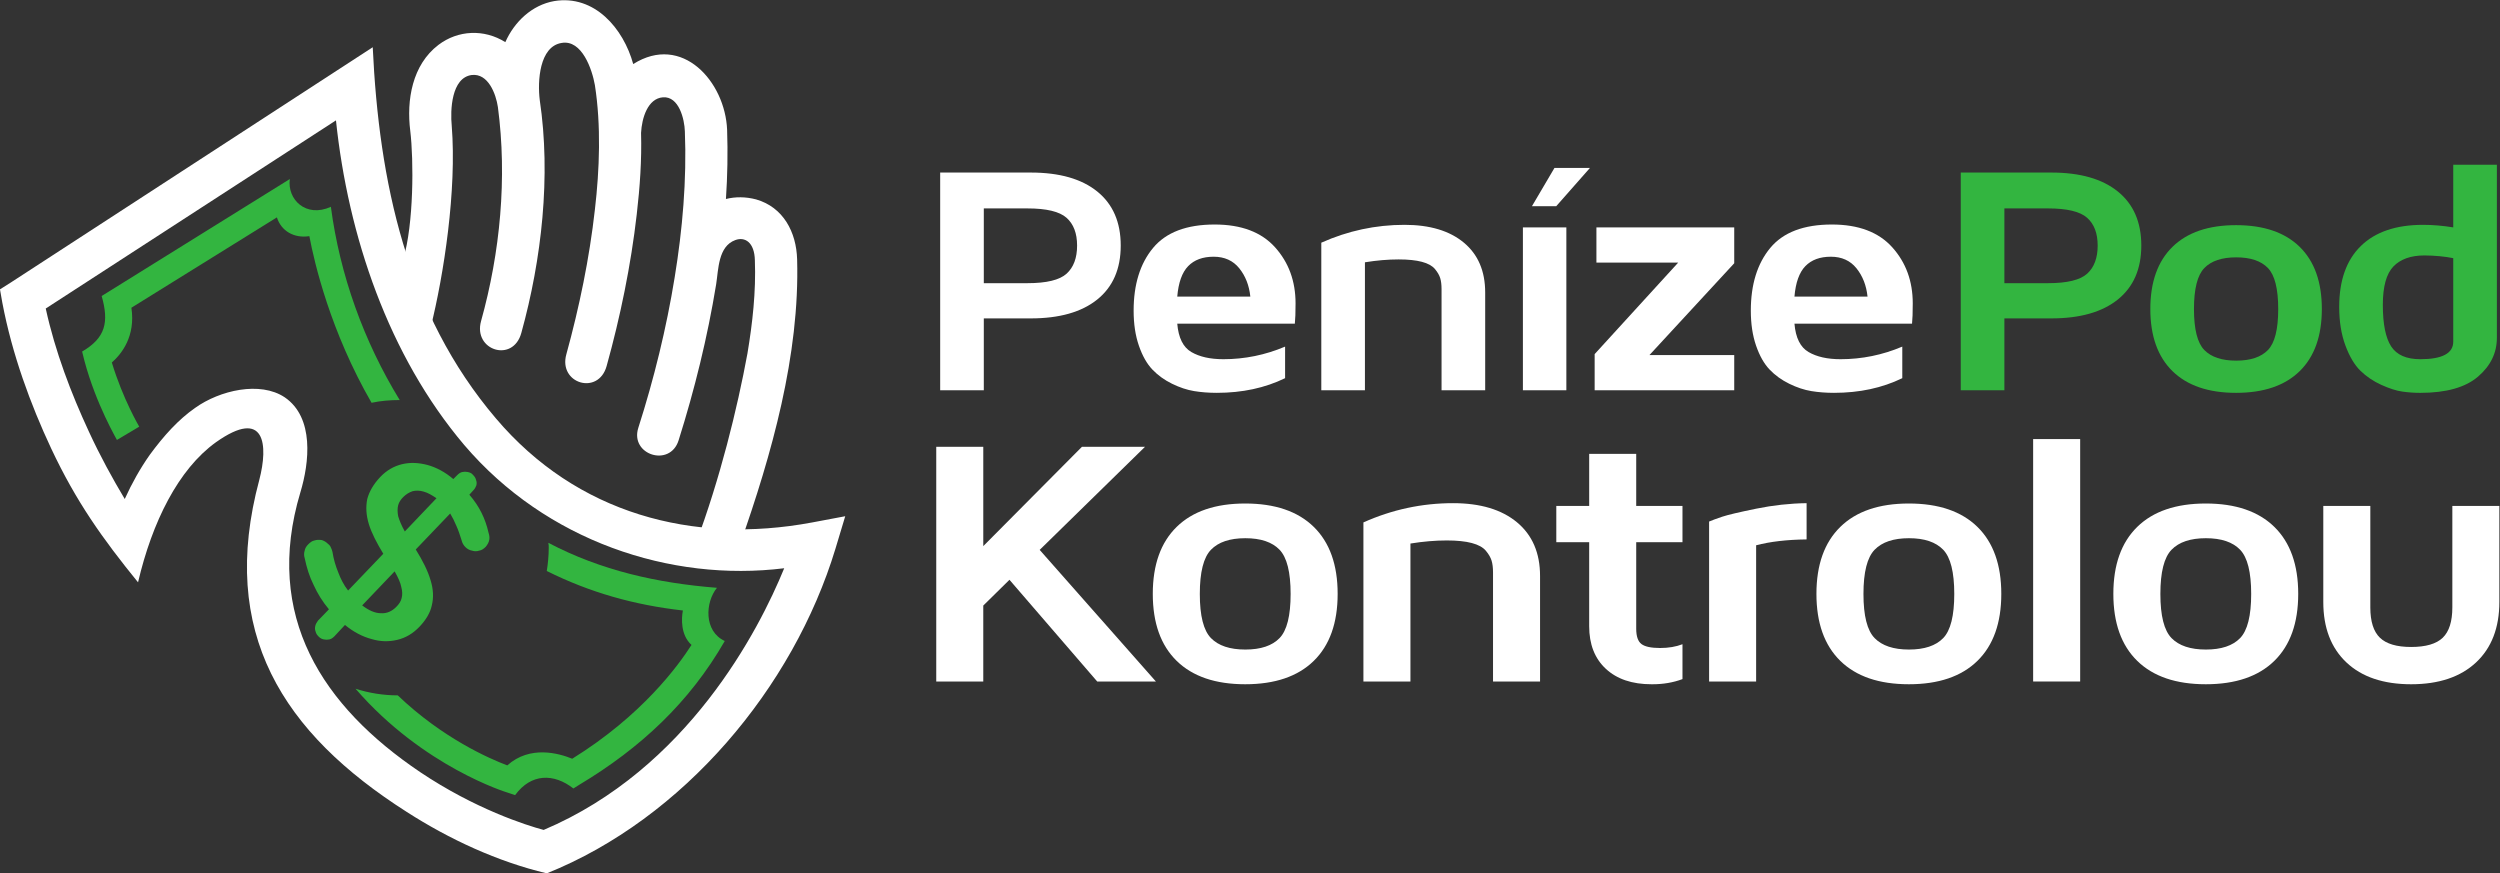 <?xml version="1.0" encoding="UTF-8" standalone="no"?>
<!-- Created with Inkscape (http://www.inkscape.org/) -->

<svg
   version="1.1"
   id="svg2"
   xml:space="preserve"
   width="1318.471"
   height="460.583"
   viewBox="0 0 1318.471 460.583"
   sodipodi:docname="logo–penize-pod-kontrolou-light.svg"
   inkscape:version="1.1.1 (1:1.1+202109281949+c3084ef5ed)"
   xmlns:inkscape="http://www.inkscape.org/namespaces/inkscape"
   xmlns:sodipodi="http://sodipodi.sourceforge.net/DTD/sodipodi-0.dtd"
   xmlns="http://www.w3.org/2000/svg"
   xmlns:svg="http://www.w3.org/2000/svg"><rect x="0" y="0" width="1318.471" height="460.583" fill="#333333" stroke="none"/><defs
     id="defs6" /><sodipodi:namedview
     id="namedview4"
     pagecolor="#ffffff"
     bordercolor="#666666"
     borderopacity="1.0"
     inkscape:pageshadow="2"
     inkscape:pageopacity="0.0"
     inkscape:pagecheckerboard="0"
     showgrid="false"
     fit-margin-top="0"
     fit-margin-left="0"
     fit-margin-right="0"
     fit-margin-bottom="0"
     inkscape:zoom="1.1694315"
     inkscape:cx="660.14982"
     inkscape:cy="230.0263"
     inkscape:window-width="3840"
     inkscape:window-height="2051"
     inkscape:window-x="1920"
     inkscape:window-y="0"
     inkscape:window-maximized="1"
     inkscape:current-layer="g8" /><g
     id="g8"
     inkscape:groupmode="layer"
     inkscape:label="logo–ppk"
     transform="matrix(1.333,0,0,-1.333,-55.675,499.225)"><path
       d="m 817.519,220.096 v 86.147 h 35.857 c 11.344,0 20.109,-2.502 26.297,-7.507 6.187,-5.004 9.28,-12.13 9.28,-21.377 0,-9.247 -3.095,-16.362 -9.286,-21.345 -6.192,-4.984 -14.962,-7.476 -26.313,-7.476 h -18.573 v -28.442 z m 17.262,42.38 h 17.262 c 7.579,0 12.748,1.256 15.508,3.769 2.76,2.512 4.14,6.217 4.14,11.114 0,4.856 -1.392,8.519 -4.175,10.989 -2.784,2.471 -7.941,3.706 -15.473,3.706 h -17.262 z"
       style="fill:#33b540;fill-opacity:1;fill-rule:nonzero;stroke:none"
       id="path22" /><path
       d="m 901.296,227.664 c -5.848,5.718 -8.772,13.916 -8.772,24.595 0,10.679 2.924,18.878 8.772,24.596 5.847,5.718 14.233,8.577 25.156,8.577 10.924,0 19.309,-2.859 25.157,-8.577 5.847,-5.718 8.771,-13.917 8.771,-24.596 0,-10.679 -2.924,-18.877 -8.771,-24.595 -5.848,-5.718 -14.233,-8.577 -25.157,-8.577 -10.923,0 -19.309,2.859 -25.156,8.577 z m 12.596,40.803 c -2.737,-2.817 -4.105,-8.23 -4.105,-16.239 0,-8.01 1.368,-13.412 4.105,-16.208 2.736,-2.796 6.935,-4.194 12.595,-4.194 5.661,0 9.848,1.398 12.561,4.194 2.713,2.796 4.07,8.198 4.07,16.208 0,8.009 -1.357,13.422 -4.07,16.239 -2.713,2.817 -6.9,4.225 -12.561,4.225 -5.66,0 -9.859,-1.408 -12.595,-4.225 z"
       style="fill:#33b540;fill-opacity:1;fill-rule:nonzero;stroke:none"
       id="path24" /><path
       d="m 967.249,253.079 c 0,10.491 2.853,18.526 8.561,24.107 5.707,5.581 13.917,8.372 24.63,8.372 3.84,0 7.81,-0.337 11.93,-1.009 v 24.784 h 17.26 v -68.521 c 0,-5.937 -2.49,-11.042 -7.47,-15.315 -4.98,-4.273 -12.6,-6.41 -22.843,-6.41 -2.386,0 -4.76,0.168 -7.122,0.505 -2.363,0.337 -5.123,1.222 -8.281,2.654 -3.157,1.432 -5.906,3.286 -8.245,5.56 -2.339,2.275 -4.327,5.613 -5.964,10.015 -1.638,4.402 -2.456,9.488 -2.456,15.258 z m 17.262,0.823 c 0,-7.591 1.099,-13.073 3.298,-16.447 2.199,-3.374 6.035,-5.061 11.508,-5.061 8.703,0 13.053,2.319 13.053,6.959 v 33.021 c -3.37,0.675 -7.16,1.033 -11.37,1.075 -5.379,0 -9.472,-1.444 -12.279,-4.333 -2.807,-2.889 -4.21,-7.96 -4.21,-15.214 z"
       style="fill:#33b540;fill-opacity:1;fill-rule:nonzero;stroke:none"
       id="path26" /><g
       id="g2565"
       style="fill:#ffffff;fill-opacity:1"><path
         d="m 413.738,220.096 v 86.147 h 35.858 c 11.343,0 20.109,-2.502 26.296,-7.507 6.187,-5.004 9.281,-12.13 9.281,-21.377 0,-9.247 -3.096,-16.362 -9.287,-21.345 -6.191,-4.984 -14.962,-7.476 -26.312,-7.476 H 431 V 220.096 Z M 431,262.476 h 17.262 c 7.579,0 12.748,1.256 15.508,3.769 2.76,2.512 4.141,6.217 4.141,11.114 0,4.856 -1.392,8.519 -4.176,10.989 -2.783,2.471 -7.941,3.706 -15.473,3.706 H 431 Z"
         style="fill:#ffffff;fill-opacity:1;fill-rule:nonzero;stroke:none"
         id="path10" /><path
         d="m 490.277,251.629 c 0,10.342 2.561,18.604 7.683,24.784 5.123,6.181 13.251,9.271 24.385,9.271 10.526,0 18.49,-3.006 23.893,-9.018 5.404,-6.013 8.105,-13.412 8.105,-22.199 0,-3.616 -0.094,-6.286 -0.283,-8.01 h -46.521 c 0.468,-5.591 2.327,-9.333 5.578,-11.225 3.252,-1.892 7.474,-2.838 12.666,-2.838 8.421,0 16.561,1.66 24.42,4.982 v -12.487 c -7.953,-3.868 -16.958,-5.802 -27.016,-5.802 -3.181,0 -6.175,0.231 -8.982,0.694 -2.807,0.462 -5.716,1.429 -8.726,2.901 -3.011,1.471 -5.601,3.342 -7.77,5.612 -2.169,2.271 -3.95,5.414 -5.343,9.429 -1.393,4.015 -2.089,8.65 -2.089,13.906 z m 17.262,5.549 h 28.91 c -0.467,4.422 -1.929,8.155 -4.385,11.199 -2.456,3.045 -5.836,4.568 -10.14,4.568 -4.304,0 -7.66,-1.241 -10.07,-3.723 -2.409,-2.482 -3.847,-6.496 -4.315,-12.044 z"
         style="fill:#ffffff;fill-opacity:1;fill-rule:nonzero;stroke:none"
         id="path12" /><path
         d="m 564.526,220.096 v 58.398 c 10.526,4.709 21.496,7.064 32.91,7.064 10.009,0 17.832,-2.344 23.471,-7.032 5.638,-4.688 8.458,-11.257 8.458,-19.708 v -38.722 h -17.263 v 40.046 c 0,1.724 -0.175,3.164 -0.526,4.32 -0.351,1.157 -1.053,2.365 -2.105,3.627 -1.053,1.261 -2.772,2.207 -5.158,2.838 -2.386,0.63 -5.45,0.946 -9.192,0.946 -4.21,0 -8.655,-0.379 -13.333,-1.136 v -50.641 z"
         style="fill:#ffffff;fill-opacity:1;fill-rule:nonzero;stroke:none"
         id="path14" /><path
         d="m 644.288,220.096 h 17.192 v 64.453 h -17.192 z m 3.579,72.84 8.911,15.136 h 14.035 L 657.48,292.936 Z"
         style="fill:#ffffff;fill-opacity:1;fill-rule:nonzero;stroke:none"
         id="path16" /><path
         d="m 672.674,220.096 v 14.319 l 33.05,36.196 h -32.349 v 13.938 h 54.524 v -14.192 l -33.542,-36.324 h 33.542 v -13.937 z"
         style="fill:#ffffff;fill-opacity:1;fill-rule:nonzero;stroke:none"
         id="path18" /><path
         d="m 734.464,251.629 c 0,10.342 2.561,18.604 7.683,24.784 5.123,6.181 13.251,9.271 24.385,9.271 10.526,0 18.49,-3.006 23.893,-9.018 5.404,-6.013 8.105,-13.412 8.105,-22.199 0,-3.616 -0.094,-6.286 -0.283,-8.01 h -46.521 c 0.468,-5.591 2.327,-9.333 5.579,-11.225 3.251,-1.892 7.473,-2.838 12.665,-2.838 8.421,0 16.561,1.66 24.42,4.982 v -12.487 c -7.953,-3.868 -16.958,-5.802 -27.016,-5.802 -3.181,0 -6.175,0.231 -8.982,0.694 -2.807,0.462 -5.716,1.429 -8.726,2.901 -3.011,1.471 -5.601,3.342 -7.77,5.612 -2.169,2.271 -3.95,5.414 -5.343,9.429 -1.393,4.015 -2.089,8.65 -2.089,13.906 z m 17.262,5.549 h 28.911 c -0.468,4.422 -1.93,8.155 -4.386,11.199 -2.456,3.045 -5.836,4.568 -10.14,4.568 -4.304,0 -7.66,-1.241 -10.07,-3.723 -2.409,-2.482 -3.847,-6.496 -4.315,-12.044 z"
         style="fill:#ffffff;fill-opacity:1;fill-rule:nonzero;stroke:none"
         id="path20" /><path
         d="m 412.185,104.881 v 92.855 h 18.606 v -39.29 l 39.028,39.29 h 24.959 l -41.675,-40.785 45.987,-52.07 h -23.22 l -34.717,40.242 -10.362,-10.197 v -30.045 z"
         style="fill:#ffffff;fill-opacity:1;fill-rule:nonzero;stroke:none"
         id="path28" /><path
         d="m 507.31,113.038 c -6.303,6.163 -9.455,15 -9.455,26.511 0,11.51 3.152,20.347 9.455,26.51 6.303,6.163 15.341,9.245 27.115,9.245 11.774,0 20.812,-3.082 27.115,-9.245 6.303,-6.163 9.454,-15 9.454,-26.51 0,-11.511 -3.151,-20.348 -9.454,-26.511 -6.303,-6.163 -15.341,-9.244 -27.115,-9.244 -11.774,0 -20.812,3.081 -27.115,9.244 z m 13.576,43.981 c -2.95,-3.037 -4.424,-8.871 -4.424,-17.504 0,-8.633 1.474,-14.456 4.424,-17.47 2.95,-3.014 7.475,-4.52 13.577,-4.52 6.101,0 10.614,1.506 13.538,4.52 2.925,3.014 4.387,8.837 4.387,17.47 0,8.633 -1.462,14.467 -4.387,17.504 -2.924,3.036 -7.437,4.554 -13.538,4.554 -6.102,0 -10.627,-1.518 -13.577,-4.554 z"
         style="fill:#ffffff;fill-opacity:1;fill-rule:nonzero;stroke:none"
         id="path30" /><path
         d="m 581.188,104.881 v 62.946 c 11.345,5.075 23.169,7.613 35.473,7.613 10.787,0 19.22,-2.527 25.297,-7.579 6.078,-5.053 9.117,-12.134 9.117,-21.243 v -41.737 h -18.607 v 43.165 c 0,1.858 -0.189,3.41 -0.567,4.656 -0.378,1.246 -1.134,2.549 -2.269,3.909 -1.134,1.359 -2.988,2.379 -5.559,3.059 -2.572,0.679 -5.874,1.019 -9.908,1.019 -4.538,0 -9.329,-0.408 -14.371,-1.223 v -54.585 z"
         style="fill:#ffffff;fill-opacity:1;fill-rule:nonzero;stroke:none"
         id="path32" /><path
         d="m 657.503,160.009 v 14.343 h 13.01 v 20.597 h 18.606 v -20.597 h 18.304 V 160.009 H 689.119 V 125.75 c 0,-2.991 0.693,-5.008 2.08,-6.05 1.386,-1.042 3.845,-1.564 7.374,-1.564 3.328,0 6.278,0.499 8.85,1.496 v -13.799 c -3.631,-1.36 -7.589,-2.039 -11.875,-2.039 -0.151,0 -0.278,0 -0.378,0 -7.665,0 -13.69,2.039 -18.077,6.117 -4.387,4.079 -6.58,9.698 -6.58,16.858 v 33.24 z"
         style="fill:#ffffff;fill-opacity:1;fill-rule:nonzero;stroke:none"
         id="path34" /><path
         d="m 717.955,104.881 v 63.287 c 1.26,0.538 3,1.178 5.219,1.919 2.218,0.74 6.681,1.795 13.387,3.164 6.706,1.369 13.362,2.099 19.968,2.189 v -14.343 c -7.766,-0.091 -14.421,-0.863 -19.968,-2.316 v -53.9 z"
         style="fill:#ffffff;fill-opacity:1;fill-rule:nonzero;stroke:none"
         id="path36" /><path
         d="m 769.875,113.038 c -6.303,6.163 -9.455,15 -9.455,26.511 0,11.51 3.152,20.347 9.455,26.51 6.303,6.163 15.341,9.245 27.115,9.245 11.774,0 20.812,-3.082 27.115,-9.245 6.303,-6.163 9.454,-15 9.454,-26.51 0,-11.511 -3.151,-20.348 -9.454,-26.511 -6.303,-6.163 -15.341,-9.244 -27.115,-9.244 -11.774,0 -20.812,3.081 -27.115,9.244 z m 13.576,43.981 c -2.95,-3.037 -4.425,-8.871 -4.425,-17.504 0,-8.633 1.475,-14.456 4.425,-17.47 2.95,-3.014 7.475,-4.52 13.577,-4.52 6.101,0 10.614,1.506 13.538,4.52 2.925,3.014 4.387,8.837 4.387,17.47 0,8.633 -1.462,14.467 -4.387,17.504 -2.924,3.036 -7.437,4.554 -13.538,4.554 -6.102,0 -10.627,-1.518 -13.577,-4.554 z"
         style="fill:#ffffff;fill-opacity:1;fill-rule:nonzero;stroke:none"
         id="path38" /><path
         d="m 846.159,104.881 h 18.606 v 95.914 H 846.159 Z"
         style="fill:#ffffff;fill-opacity:1;fill-rule:nonzero;stroke:none"
         id="path40" /><path
         d="m 887.348,113.038 c -6.303,6.163 -9.455,15 -9.455,26.511 0,11.51 3.152,20.347 9.455,26.51 6.303,6.163 15.341,9.245 27.115,9.245 11.774,0 20.812,-3.082 27.115,-9.245 6.303,-6.163 9.455,-15 9.455,-26.51 0,-11.511 -3.152,-20.348 -9.455,-26.511 -6.303,-6.163 -15.341,-9.244 -27.115,-9.244 -11.774,0 -20.812,3.081 -27.115,9.244 z m 13.576,43.981 c -2.949,-3.037 -4.424,-8.871 -4.424,-17.504 0,-8.633 1.475,-14.456 4.424,-17.47 2.95,-3.014 7.476,-4.52 13.577,-4.52 6.101,0 10.614,1.506 13.539,4.52 2.924,3.014 4.386,8.837 4.386,17.47 0,8.633 -1.462,14.467 -4.386,17.504 -2.925,3.036 -7.438,4.554 -13.539,4.554 -6.101,0 -10.627,-1.518 -13.577,-4.554 z"
         style="fill:#ffffff;fill-opacity:1;fill-rule:nonzero;stroke:none"
         id="path42" /><path
         d="m 960.954,136.354 v 37.998 h 18.606 v -40.144 c 0,-5.56 1.264,-9.561 3.791,-12.002 2.527,-2.441 6.646,-3.662 12.357,-3.662 5.812,0 9.982,1.221 12.512,3.662 2.52,2.441 3.79,6.442 3.79,12.002 v 40.144 h 18.6 v -37.998 c 0,-10.196 -3.07,-18.172 -9.22,-23.928 -6.16,-5.755 -14.72,-8.632 -25.681,-8.632 -10.966,0 -19.5,2.877 -25.602,8.632 -6.102,5.756 -9.153,13.732 -9.153,23.928 z"
         style="fill:#ffffff;fill-opacity:1;fill-rule:nonzero;stroke:none"
         id="path44" /></g><g
       id="g2468"
       style="fill:#ffffff;fill-opacity:1"><path
         d="m 144.358,184.666 c 3.558,13.618 2.475,28.784 -17.179,14.856 -14.855,-10.678 -25.224,-31.57 -30.796,-55.403 -14.082,17.333 -24.45,31.88 -34.355,52.927 -8.201,17.488 -15.474,37.296 -19.343,57.724 l -0.928,5.262 4.643,2.94 142.836,92.854 c 2.475,-52.927 13.308,-105.234 48.745,-146.864 31.88,-37.606 77.842,-49.986 125.039,-41.165 l 13.154,2.476 -3.866,-12.845 C 355.594,102.335 312.108,50.647 258.099,28.981 c -19.499,4.643 -38.532,13.464 -55.4,24.297 -49.056,31.261 -74.591,70.878 -58.341,131.388 M 207.961,69.063 c 21.665,-14.547 41.937,-21.047 48.9,-22.904 56.949,24.143 85.116,78.925 95.172,103.532 -45.032,-5.572 -94.242,10.833 -126.586,48.748 -30.023,35.438 -45.962,82.794 -50.758,128.448 L 59.862,252.449 c 3.716,-17.024 10.06,-33.582 17.022,-48.594 4.49,-9.75 9.442,-18.726 14.238,-26.772 2.787,6.189 6.191,12.225 9.904,17.487 5.572,7.583 11.298,13.929 17.95,18.571 9.751,6.963 25.691,10.678 35.441,4.178 11.759,-8.047 9.748,-25.844 6.188,-37.606 -14.7,-49.057 8.822,-84.651 47.356,-110.65"
         style="fill:#ffffff;fill-opacity:1;fill-rule:nonzero;stroke:none"
         id="path48" /><path
         d="m 292.298,349.171 c 19.346,12.226 36.367,-6.964 37.144,-25.999 0.308,-9.13 0.153,-18.261 -0.466,-27.392 3.715,0.929 7.736,0.929 11.916,-0.154 10.832,-3.095 15.938,-12.999 16.249,-23.678 1.084,-37.915 -10.062,-77.223 -22.595,-112.817 l -17.487,0.31 c 9.595,25.688 16.405,53.391 20.427,75.211 2.012,12.071 3.406,24.452 2.942,36.831 -0.155,7.274 -4.025,9.441 -7.737,8.048 -6.811,-2.476 -6.656,-11.606 -7.583,-17.487 -3.407,-20.892 -8.511,-41.629 -14.858,-61.748 -3.404,-10.833 -19.344,-5.726 -15.939,4.953 6.189,19.344 11.142,39.462 14.391,59.581 3.095,18.88 4.799,38.533 4.025,57.724 -0.154,4.797 -2.322,13.927 -8.665,13.464 -6.036,-0.465 -8.358,-8.203 -8.666,-14.084 0.308,-10.679 -0.466,-21.511 -1.702,-32.188 -2.324,-20.274 -6.5,-40.547 -11.917,-60.046 -3.25,-11.761 -19.189,-6.964 -15.94,4.642 5.107,18.572 9.13,37.916 11.296,57.26 1.858,15.941 2.477,33.273 0,49.213 -1.083,6.189 -5.106,18.106 -13.153,16.713 -8.822,-1.393 -9.594,-15.166 -8.666,-22.594 4.485,-30.023 0.774,-62.986 -7.273,-92.08 -3.25,-12.071 -19.191,-6.964 -15.941,4.643 7.585,27.236 10.37,56.64 6.657,84.65 -0.776,5.263 -3.87,13.464 -10.37,12.691 -8.047,-1.084 -8.511,-13.928 -7.893,-20.118 2.014,-25.381 -3.093,-58.807 -8.356,-79.855 -9.44,2.322 -10.988,15.476 -10.833,27.083 4.179,13.928 4.179,39.153 2.785,50.761 -1.547,12.225 0.774,26.152 11.143,34.045 7.739,5.881 18.107,6.345 26.462,1.084 3.561,8.046 10.523,14.701 19.344,16.249 15.941,2.631 27.391,-10.833 31.259,-24.916"
         style="fill:#ffffff;fill-opacity:1;fill-rule:evenodd;stroke:none"
         id="path46" /></g><path
       d="m 201.305,177.857 c 1.084,1.083 2.321,1.857 3.715,2.322 1.236,0.308 2.785,0.308 4.332,-0.155 1.704,-0.465 3.251,-1.393 5.106,-2.631 l -12.534,-13.155 c -1.393,2.477 -2.166,4.488 -2.63,6.036 -0.31,1.702 -0.31,3.095 0,4.333 0.309,1.238 1.083,2.322 2.011,3.25 m -2.785,-43.486 c -1.702,-1.703 -3.713,-2.631 -6.035,-2.476 -2.322,0 -4.798,1.083 -7.428,3.094 l 12.845,13.465 c 1.392,-2.477 2.321,-4.489 2.629,-6.191 0.463,-1.702 0.463,-3.095 0.155,-4.333 -0.309,-1.393 -1.083,-2.476 -2.166,-3.559 m 24.14,52.153 -1.546,-1.548 c -3.25,2.786 -6.809,4.642 -10.213,5.571 -3.561,0.928 -6.811,1.083 -10.061,0.31 -3.25,-0.775 -6.189,-2.477 -8.666,-5.107 -2.63,-2.786 -4.332,-5.726 -5.106,-8.667 -0.619,-3.095 -0.462,-6.345 0.619,-9.905 1.085,-3.559 3.096,-7.428 5.726,-11.761 L 179.485,140.87 c -1.702,2.167 -2.941,4.643 -3.868,7.119 -1.083,2.631 -1.858,5.262 -2.322,8.202 -0.155,0.619 -0.31,1.083 -0.619,1.703 -0.155,0.463 -0.618,1.083 -1.083,1.392 -0.774,0.775 -1.549,1.238 -2.476,1.548 -1.083,0.155 -2.012,0.155 -2.941,-0.155 -0.928,-0.155 -1.701,-0.773 -2.475,-1.548 -0.774,-0.774 -1.238,-1.547 -1.392,-2.476 -0.311,-0.928 -0.311,-2.011 0,-2.94 0.773,-3.714 1.855,-7.273 3.558,-10.678 1.547,-3.405 3.56,-6.655 6.037,-9.595 l -4.334,-4.488 c -0.465,-0.619 -0.929,-1.393 -1.083,-2.166 -0.155,-0.774 -0.155,-1.393 0.154,-2.167 0.156,-0.773 0.618,-1.393 1.237,-2.012 0.62,-0.619 1.239,-0.929 2.012,-1.083 0.774,-0.154 1.394,-0.154 2.168,0 0.772,0.154 1.393,0.619 2.012,1.237 l 4.176,4.488 c 3.407,-2.785 6.966,-4.642 10.526,-5.571 3.557,-1.083 6.963,-1.083 10.212,-0.308 3.251,0.773 6.19,2.476 8.821,5.261 2.477,2.631 4.178,5.416 4.798,8.356 0.774,3.096 0.619,6.346 -0.465,9.905 -1.082,3.714 -3.094,7.738 -5.882,12.225 l 13.62,14.238 c 0.927,-1.547 1.701,-3.095 2.476,-4.952 0.773,-1.703 1.392,-3.559 2.012,-5.571 0.31,-1.238 0.774,-2.012 1.548,-2.786 0.772,-0.774 1.701,-1.238 2.63,-1.393 0.928,-0.309 1.856,-0.309 2.784,0 1.084,0.155 1.857,0.774 2.633,1.548 0.771,0.928 1.237,1.858 1.39,2.786 0.157,0.928 0,1.857 -0.309,2.785 -0.619,2.786 -1.547,5.416 -2.785,7.894 -1.238,2.475 -2.785,4.796 -4.796,7.117 l 1.547,1.702 c 0.619,0.62 0.928,1.24 1.238,2.013 0.154,0.773 0.154,1.393 -0.155,2.167 -0.155,0.773 -0.619,1.393 -1.239,2.011 -0.463,0.619 -1.237,0.929 -2.01,1.084 -0.775,0.154 -1.393,0.154 -2.166,0 -0.775,-0.155 -1.393,-0.619 -2.014,-1.238"
       style="fill:#33b540;fill-opacity:1;fill-rule:nonzero;stroke:none"
       id="path50" /><path
       d="m 258.718,159.75 c 20.892,-10.987 43.178,-15.94 66.698,-17.797 -4.642,-5.725 -5.261,-17.178 3.096,-21.046 -13.93,-24.297 -33.427,-42.404 -57.415,-56.796 l -2.473,-1.548 c -7.74,6.037 -16.715,6.037 -23.058,-2.63 l -3.251,1.083 c 0,0 -33.118,10.059 -59.888,41.01 5.26,-1.702 10.986,-2.63 16.712,-2.63 17.798,-17.024 36.367,-25.071 43.331,-27.702 8.976,8.048 20.425,4.798 25.69,2.631 27.7,17.178 41.937,36.832 47.199,45.034 -4.334,3.869 -4.026,10.524 -3.407,13.619 -19.188,2.167 -36.83,7.119 -53.853,15.63 0.464,2.94 0.774,6.036 0.774,9.13 0,0.619 0,1.393 -0.155,2.012 M 88.026,200.451 c 0,0.155 -8.201,13.929 -12.842,31.261 l -0.93,3.714 c 9.285,5.417 10.678,11.607 7.737,21.975 l 3.249,2.012 66.701,41.474 4.487,2.786 c -1.085,-8.047 6.345,-15.475 16.248,-10.987 3.56,-26.927 13,-53.236 27.237,-76.449 -3.87,0 -7.584,-0.31 -11.141,-1.084 -16.251,28.165 -22.596,55.248 -24.608,65.926 -6.034,-0.929 -11.139,2.012 -12.842,7.429 L 93.753,252.759 c 1.701,-11.298 -3.868,-18.261 -7.738,-21.667 4.334,-14.392 10.833,-25.38 10.833,-25.38 z"
       style="fill:#33b540;fill-opacity:1;fill-rule:nonzero;stroke:none"
       id="path52" /></g></svg>
